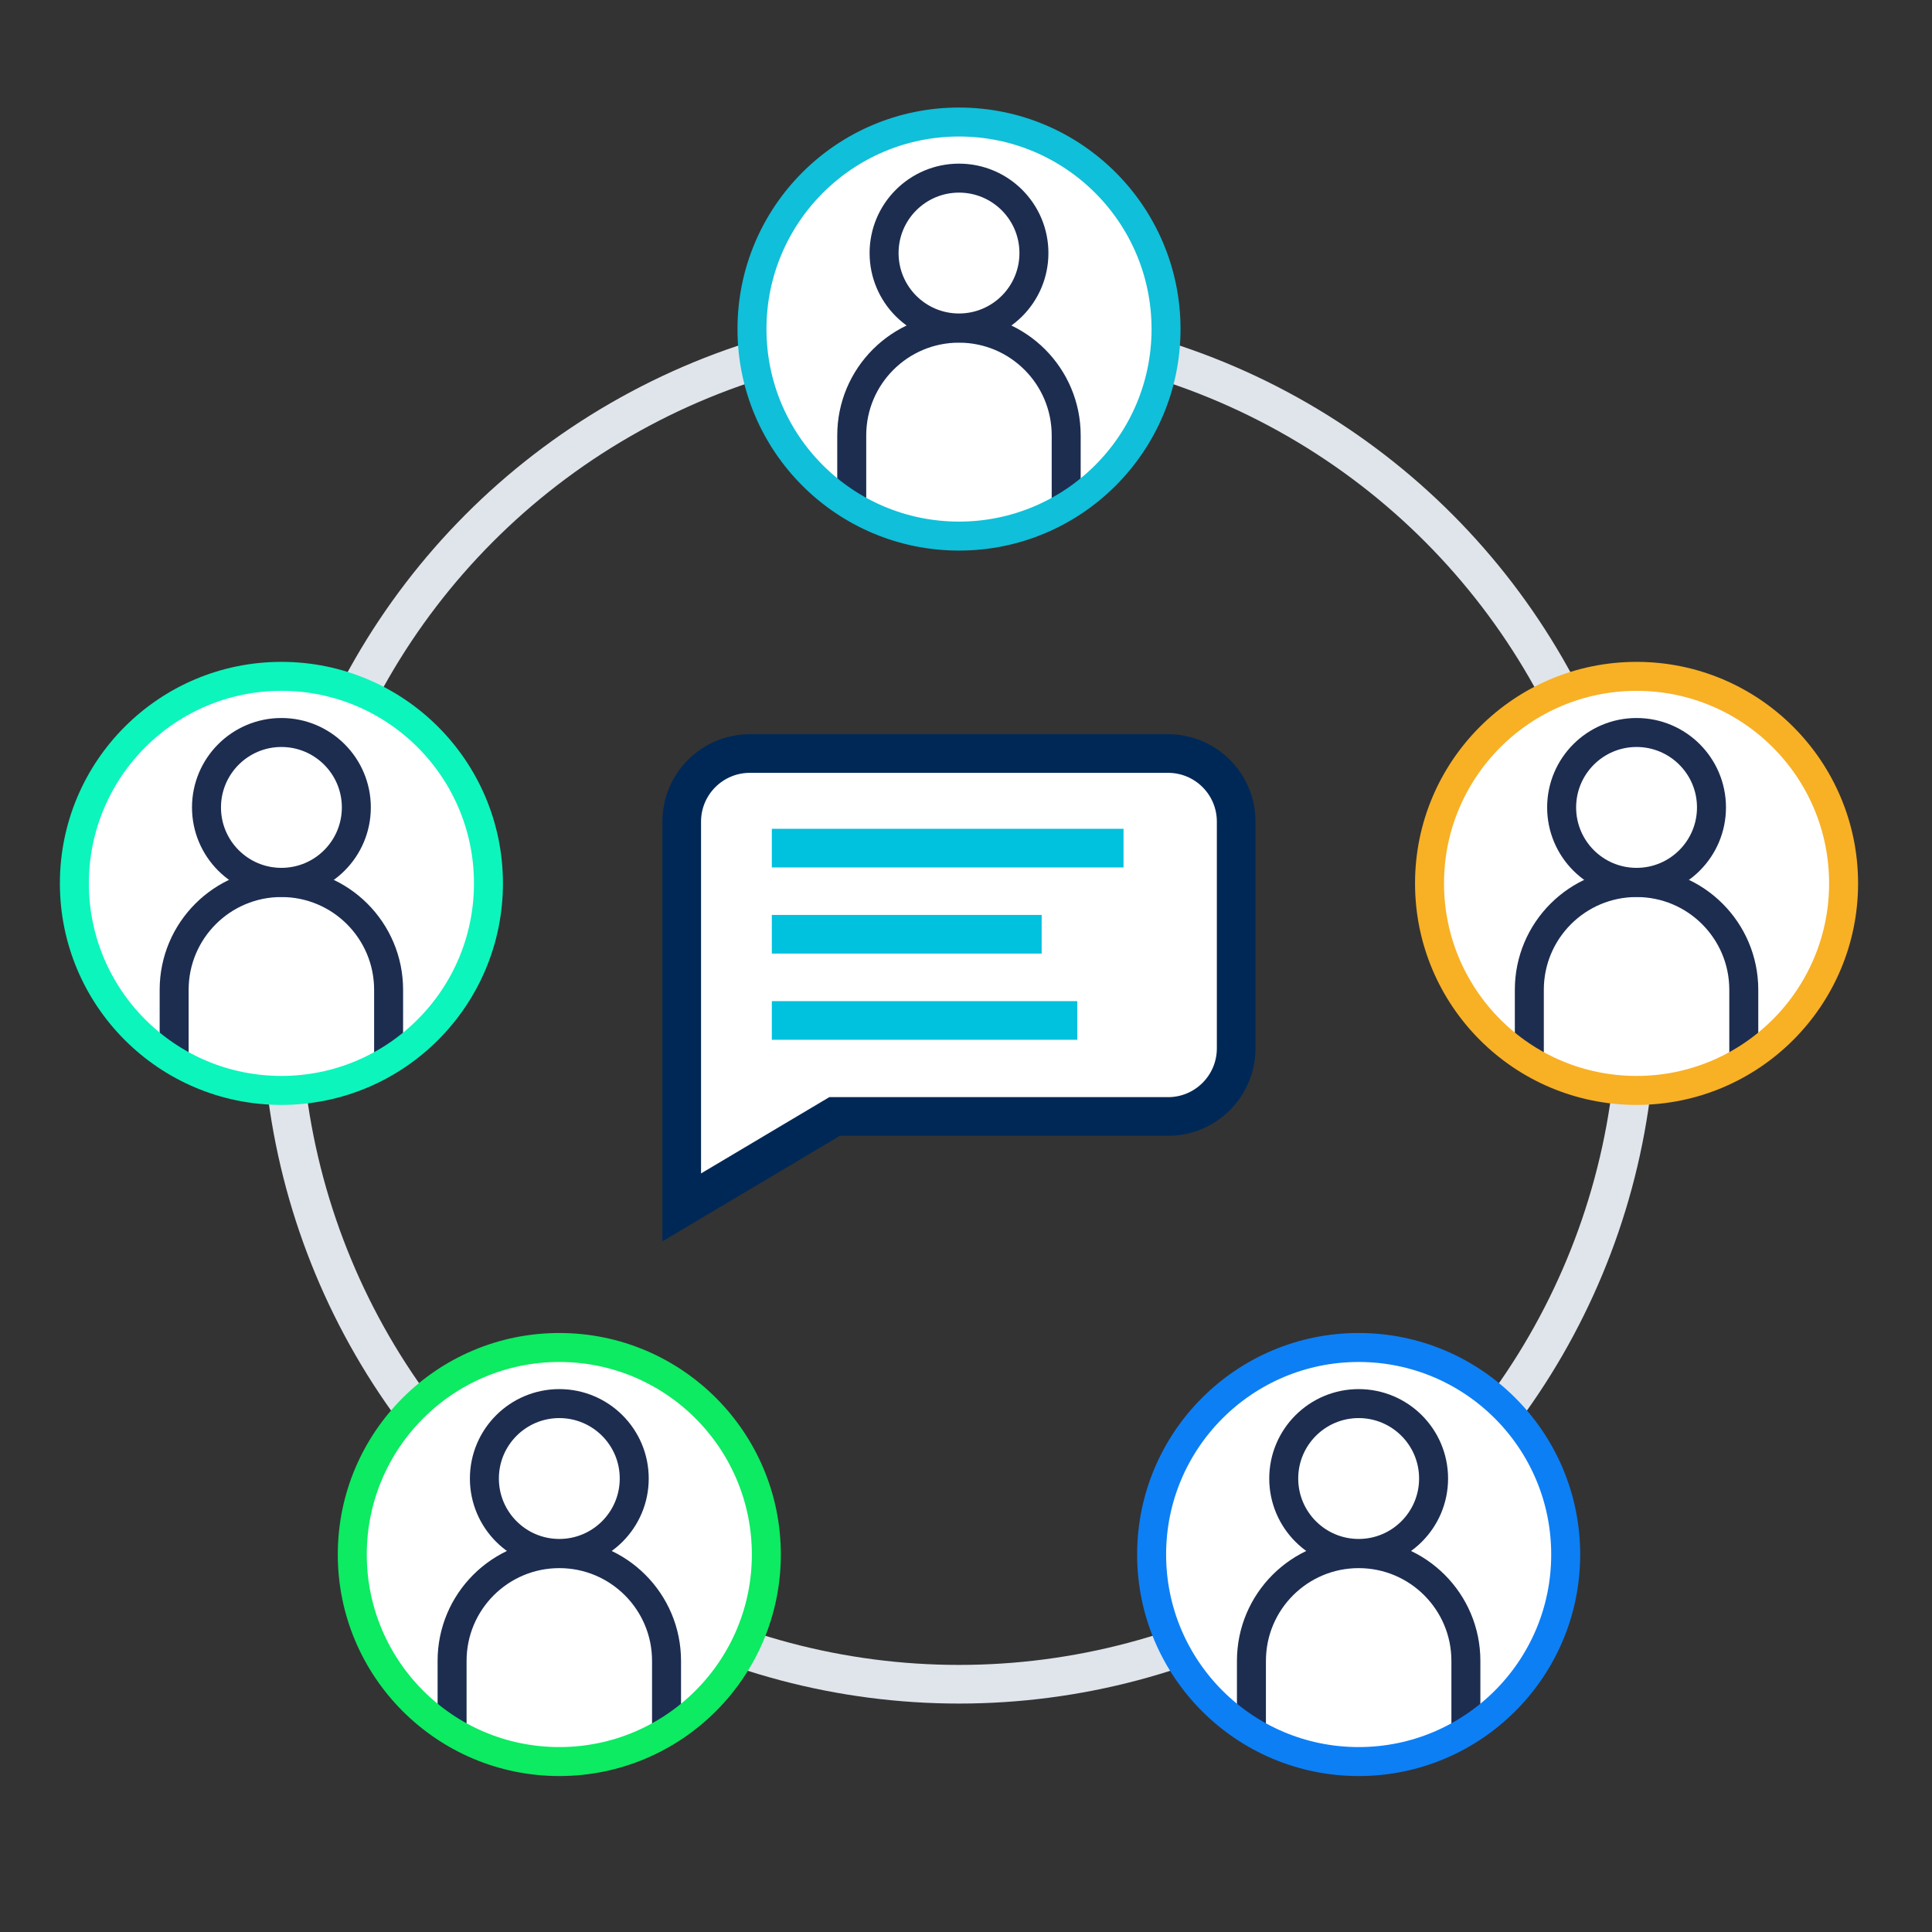<?xml version="1.0" encoding="UTF-8"?>
<svg id="pictos_x5F_Comite_x5F_Sc" xmlns="http://www.w3.org/2000/svg" version="1.1" xmlns:xlink="http://www.w3.org/1999/xlink" viewBox="0 0 50 50">
  <rect x="0" y="0" width="50" height="50" fill="#333333" stroke="none"/>
  <!-- Generator: Adobe Illustrator 29.0.1, SVG Export Plug-In . SVG Version: 2.1.0 Build 192)  -->
  <defs>
    <style>
      .st0 {
        stroke: #1d2d50;
      }

      .st0, .st1, .st2, .st3, .st4, .st5, .st6, .st7 {
        fill: #fff;
      }

      .st0, .st1, .st3, .st8, .st4, .st9, .st5, .st10, .st6, .st7, .st11, .st12, .st13 {
        stroke-miterlimit: 10;
      }

      .st0, .st1, .st3, .st8, .st4, .st9, .st6, .st7, .st11, .st12, .st13 {
        stroke-width: .75px;
      }

      .st14 {
        clip-path: url(#clippath-4);
      }

      .st1, .st11 {
        stroke: #0cf5bc;
      }

      .st3, .st8 {
        stroke: #f8b025;
      }

      .st8, .st9, .st15, .st10, .st11, .st12, .st13 {
        fill: none;
      }

      .st16 {
        clip-path: url(#clippath-1);
      }

      .st4, .st12 {
        stroke: #0ceb61;
      }

      .st9, .st6 {
        stroke: #10bfd9;
      }

      .st5 {
        stroke: #002856;
      }

      .st15 {
        stroke: #00c1de;
        stroke-linejoin: round;
      }

      .st17 {
        clip-path: url(#clippath-3);
      }

      .st10 {
        stroke: #e0e5eb;
        stroke-linecap: square;
      }

      .st7, .st13 {
        stroke: #0c7ff5;
      }

      .st18 {
        clip-path: url(#clippath-2);
      }

      .st19 {
        clip-path: url(#clippath);
      }
    </style>
    <clipPath id="clippath">
      <circle class="st1" cx="7.283" cy="22.862" r="5.358"/>
    </clipPath>
    <clipPath id="clippath-1">
      <circle class="st4" cx="14.475" cy="40.231" r="5.358"/>
    </clipPath>
    <clipPath id="clippath-2">
      <circle class="st3" cx="42.354" cy="22.862" r="5.358"/>
    </clipPath>
    <clipPath id="clippath-3">
      <circle class="st7" cx="35.162" cy="40.231" r="5.358"/>
    </clipPath>
    <clipPath id="clippath-4">
      <circle class="st6" cx="24.819" cy="8.516" r="5.358"/>
    </clipPath>
  </defs>
  <g>
    <circle class="st10" cx="24.819" cy="26.052" r="17.536"/>
    <g>
      <circle class="st2" cx="7.283" cy="22.862" r="5.358"/>
      <g class="st19">
        <g>
          <path class="st0" d="M4.507,27.564v-1.949c0-1.533,1.243-2.775,2.775-2.775h0c1.533,0,2.775,1.243,2.775,2.775v1.907"/>
          <circle class="st0" cx="7.283" cy="20.896" r="1.939"/>
        </g>
      </g>
      <circle class="st11" cx="7.283" cy="22.862" r="5.358"/>
    </g>
    <g>
      <circle class="st2" cx="14.475" cy="40.231" r="5.358"/>
      <g class="st16">
        <g>
          <path class="st0" d="M11.7,44.932v-1.949c0-1.533,1.243-2.775,2.775-2.775h0c1.533,0,2.775,1.243,2.775,2.775v1.907"/>
          <circle class="st0" cx="14.475" cy="38.264" r="1.939"/>
        </g>
      </g>
      <circle class="st12" cx="14.475" cy="40.231" r="5.358"/>
    </g>
    <g>
      <circle class="st2" cx="42.354" cy="22.862" r="5.358"/>
      <g class="st18">
        <g>
          <path class="st0" d="M39.579,27.564v-1.949c0-1.533,1.243-2.775,2.775-2.775h0c1.533,0,2.775,1.243,2.775,2.775v1.907"/>
          <circle class="st0" cx="42.354" cy="20.896" r="1.939"/>
        </g>
      </g>
      <circle class="st8" cx="42.354" cy="22.862" r="5.358"/>
    </g>
    <g>
      <circle class="st2" cx="35.162" cy="40.231" r="5.358"/>
      <g class="st17">
        <g>
          <path class="st0" d="M32.387,44.932v-1.949c0-1.533,1.243-2.775,2.775-2.775h0c1.533,0,2.775,1.243,2.775,2.775v1.907"/>
          <circle class="st0" cx="35.162" cy="38.264" r="1.939"/>
        </g>
      </g>
      <circle class="st13" cx="35.162" cy="40.231" r="5.358"/>
    </g>
    <g>
      <circle class="st2" cx="24.819" cy="8.516" r="5.358"/>
      <g class="st14">
        <g>
          <path class="st0" d="M22.043,13.217v-1.949c0-1.533,1.243-2.775,2.775-2.775h0c1.533,0,2.775,1.243,2.775,2.775v1.907"/>
          <circle class="st0" cx="24.819" cy="6.549" r="1.939"/>
        </g>
      </g>
      <circle class="st9" cx="24.819" cy="8.516" r="5.358"/>
    </g>
  </g>
  <g>
    <path class="st5" d="M30.23,19.501h-10.823c-.974,0-1.764.789-1.764,1.763v9.983l3.957-2.353h8.629c.974,0,1.763-.79,1.763-1.764v-5.866c0-.974-.789-1.763-1.763-1.763Z"/>
    <line class="st15" x1="19.975" y1="21.949" x2="29.077" y2="21.949"/>
    <line class="st15" x1="19.975" y1="24.179" x2="26.958" y2="24.179"/>
    <line class="st15" x1="19.975" y1="26.409" x2="27.88" y2="26.409"/>
  </g>
</svg>